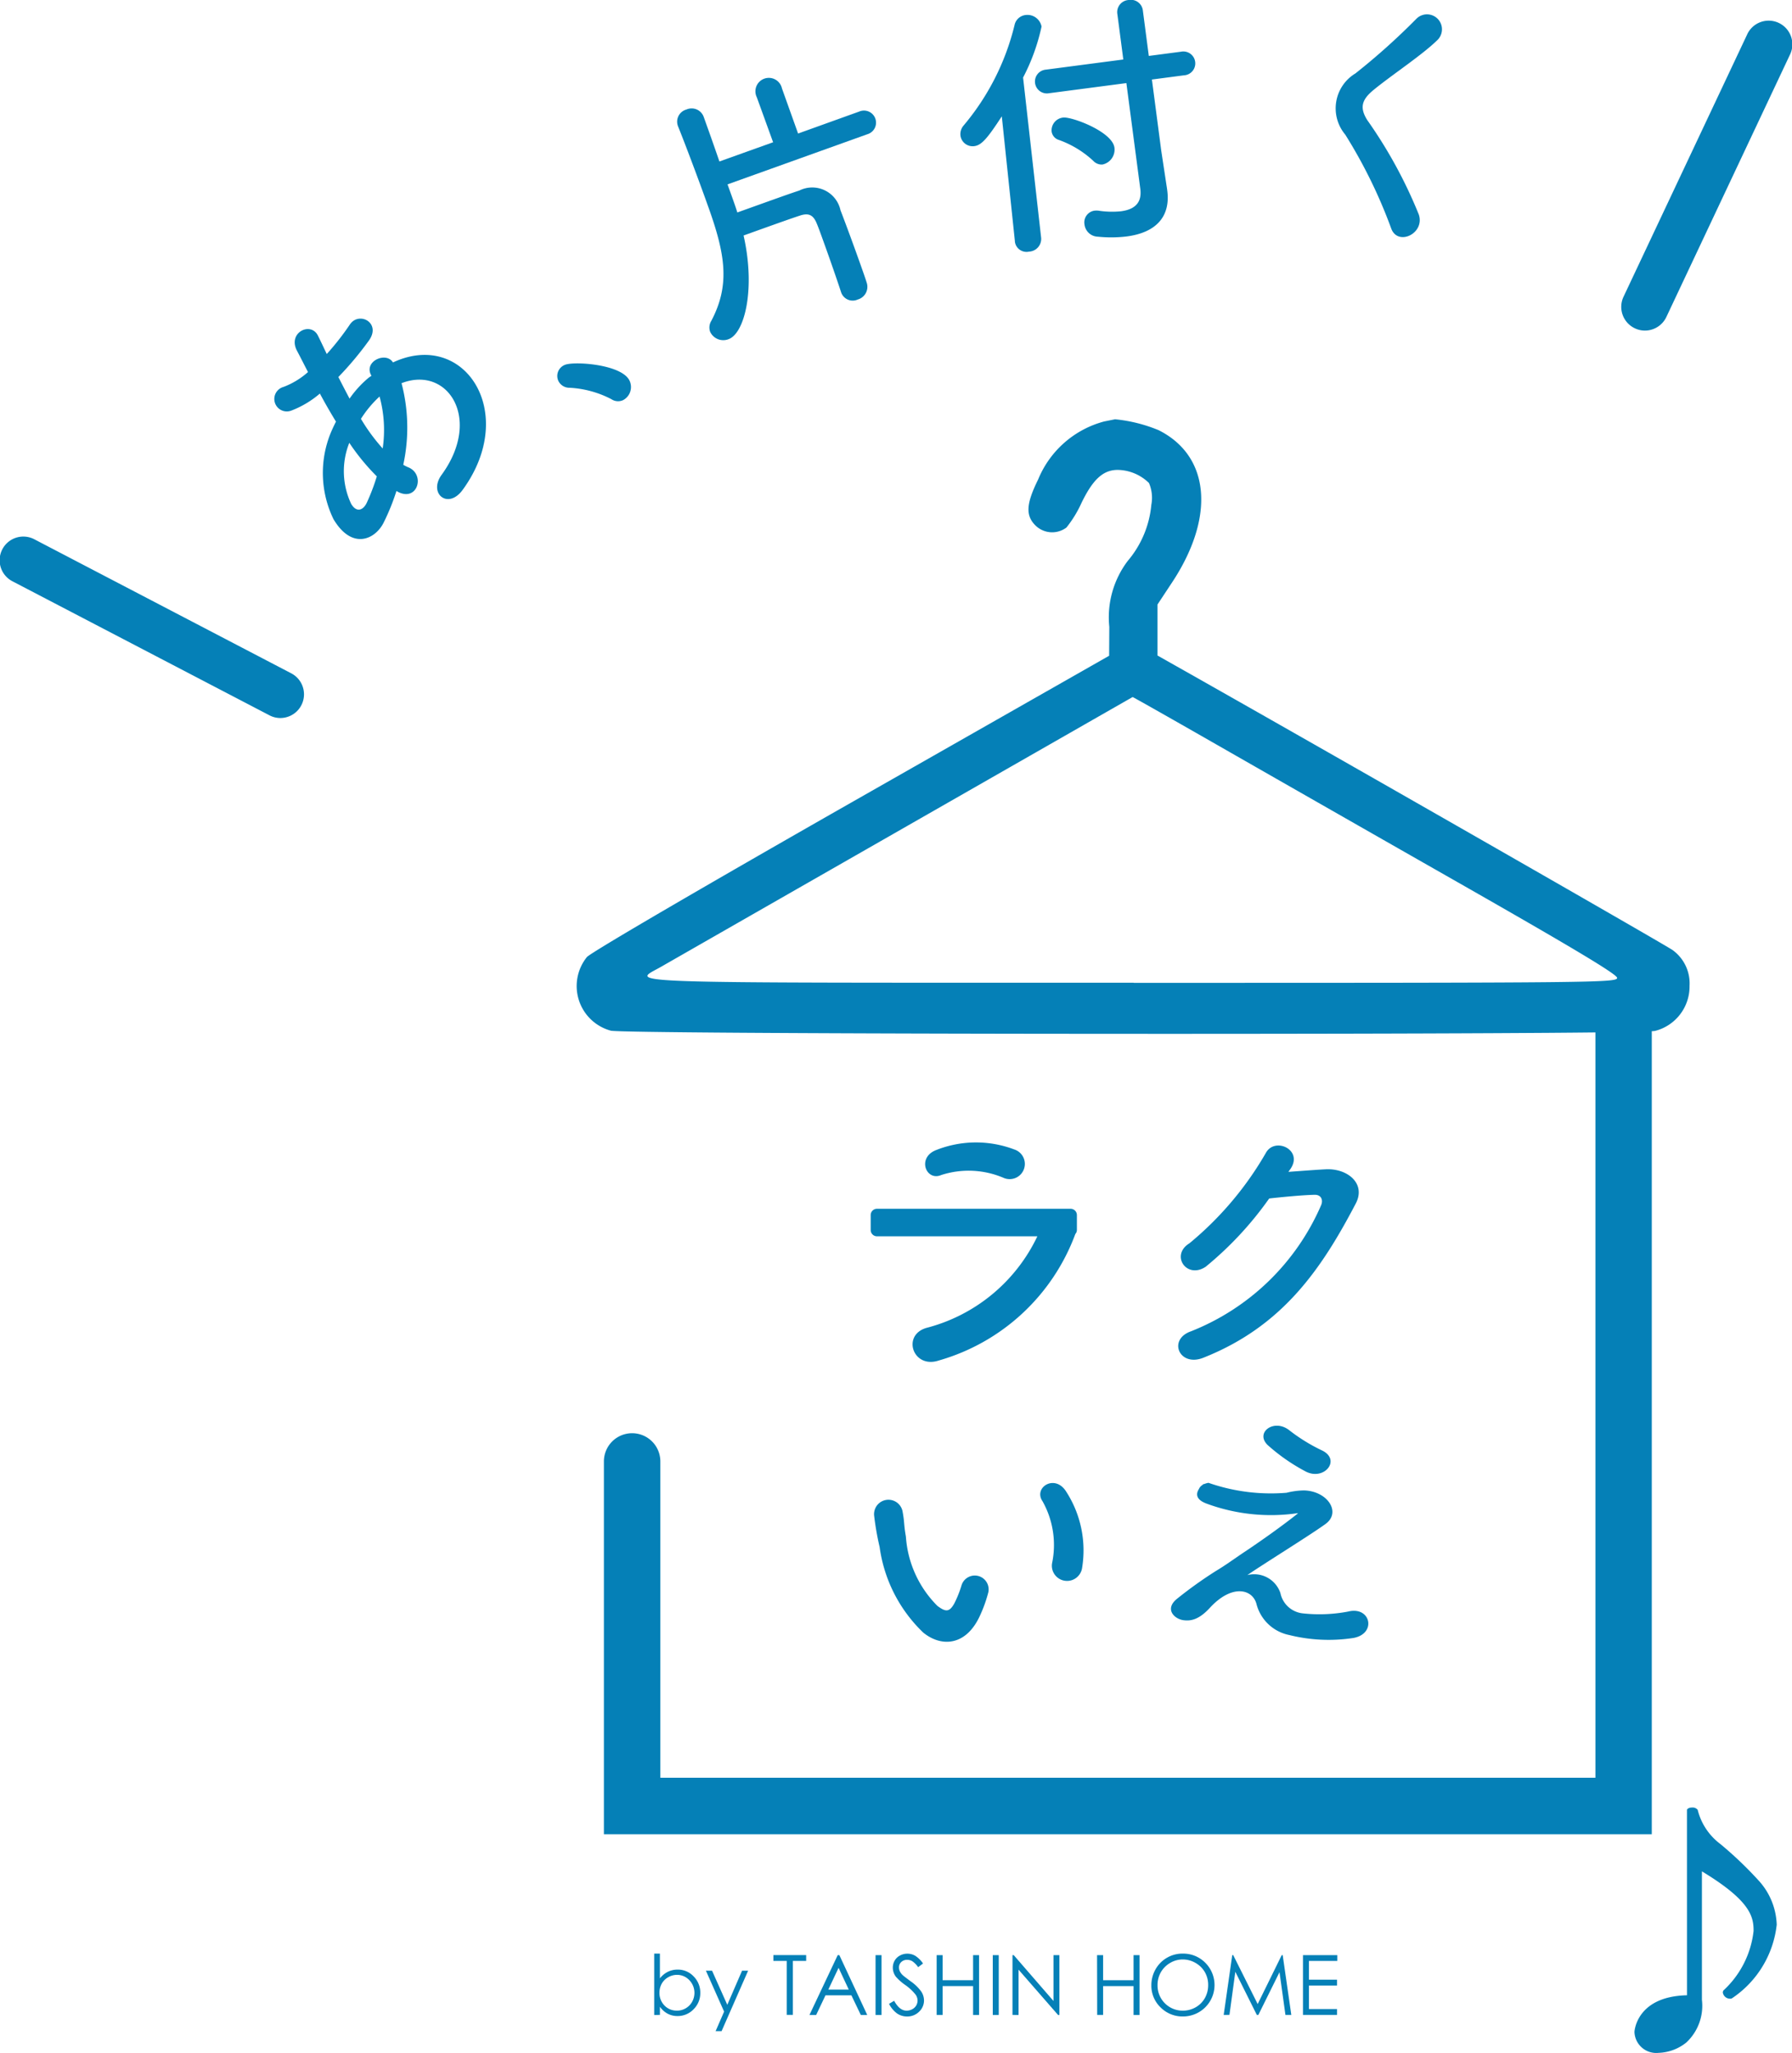 <svg xmlns="http://www.w3.org/2000/svg" width="65.908" height="75.499" viewBox="0 0 65.908 75.499">
  <g id="アートワーク_1" data-name="アートワーク 1" transform="translate(32.954 37.75)" style="isolation: isolate">
    <g id="グループ_131" data-name="グループ 131" transform="translate(-32.954 -37.75)">
      <path id="パス_266" data-name="パス 266" d="M49.559,71.2a3.289,3.289,0,0,1,.35,2.293.559.559,0,1,0,1.107.16,3.984,3.984,0,0,0-.587-2.807C50.014,70.182,49.216,70.7,49.559,71.2Z" transform="translate(-11.217 -15.99)" fill="#0580b7"/>
      <path id="パス_267" data-name="パス 267" d="M44.787,74.48a4.009,4.009,0,0,1-.259.651c-.186.339-.324.324-.625.1a3.978,3.978,0,0,1-1.16-2.549c-.083-.471-.045-.5-.118-.9a.529.529,0,1,0-1.048.147,10.241,10.241,0,0,0,.2,1.137,5.36,5.36,0,0,0,1.6,3.142c.657.541,1.584.515,2.1-.641a5.034,5.034,0,0,0,.3-.846A.51.51,0,0,0,44.787,74.48Z" transform="translate(-9.425 -16.169)" fill="#0580b7"/>
      <path id="パス_268" data-name="パス 268" d="M44.589,55.534a3.273,3.273,0,0,1,2.316.111.559.559,0,1,0,.377-1.052,3.977,3.977,0,0,0-2.868.018C43.686,54.886,44.032,55.77,44.589,55.534Z" transform="translate(-9.975 -12.318)" fill="#0580b7"/>
      <path id="パス_269" data-name="パス 269" d="M56.509,61.312c-.861.3-.436,1.318.445.976,2.917-1.152,4.35-3.259,5.616-5.677.384-.737-.312-1.3-1.11-1.257-.415.022-.923.063-1.369.094l.071-.1c.489-.7-.549-1.193-.891-.612a12.172,12.172,0,0,1-2.822,3.341c-.708.436-.1,1.329.6.861a12.658,12.658,0,0,0,2.336-2.511c.467-.052,1.225-.125,1.66-.135.249-.011.333.186.249.383A8.705,8.705,0,0,1,56.509,61.312Z" transform="translate(-12.705 -12.35)" fill="#0580b7"/>
      <path id="パス_270" data-name="パス 270" d="M48.995,58.272V57.72a.231.231,0,0,0-.231-.23H41.641a.23.23,0,0,0-.23.23v.552a.231.231,0,0,0,.23.23h5.9a6.246,6.246,0,0,1-4.076,3.368c-.921.264-.5,1.516.45,1.2a7.564,7.564,0,0,0,5.023-4.653A.226.226,0,0,0,48.995,58.272Z" transform="translate(-9.388 -13.034)" fill="#0580b7"/>
      <path id="パス_271" data-name="パス 271" d="M62.21,75.257a5.631,5.631,0,0,1-1.666.067.941.941,0,0,1-.826-.748,1.019,1.019,0,0,0-1.216-.66c.58-.4,2.317-1.475,2.867-1.874.606-.429.081-1.221-.786-1.24a2.8,2.8,0,0,0-.638.086,6.972,6.972,0,0,1-2.871-.365.627.627,0,0,0-.165.048l-.015-.006s-.019.014-.046.039a.325.325,0,0,0-.128.148c-.1.159-.138.38.288.537a6.835,6.835,0,0,0,3.358.348.284.284,0,0,1-.048.045c-.591.469-1.349,1-1.881,1.356-.37.244-.7.493-1.1.732a15.631,15.631,0,0,0-1.4,1c-.519.4-.1.779.241.808.206.02.51.016.946-.458.807-.878,1.556-.694,1.71-.156a1.562,1.562,0,0,0,1.208,1.156,6,6,0,0,0,2.365.108C63.269,76.067,63.036,75.05,62.21,75.257Z" transform="translate(-12.626 -15.988)" fill="#0580b7"/>
      <path id="パス_272" data-name="パス 272" d="M61.035,67.968c-.557-.432-1.26.087-.791.547a6.925,6.925,0,0,0,1.422.986c.676.326,1.29-.447.574-.788A6.476,6.476,0,0,1,61.035,67.968Z" transform="translate(-13.623 -15.372)" fill="#0580b7"/>
      <path id="パス_273" data-name="パス 273" d="M67.735,39.462c-.244-.181-12.922-7.434-18.238-10.434l-.708-.4V26.753l.533-.807c1.6-2.416,1.4-4.659-.493-5.606a5.6,5.6,0,0,0-1.6-.4l-.4.08A3.633,3.633,0,0,0,44.4,22.154c-.442.894-.468,1.323-.1,1.69a.875.875,0,0,0,1.141.077,4.233,4.233,0,0,0,.551-.9c.422-.874.8-1.219,1.334-1.219a1.677,1.677,0,0,1,1.15.482,1.374,1.374,0,0,1,.087.8,3.708,3.708,0,0,1-.867,2.064,3.437,3.437,0,0,0-.679,2.427l-.006,1.062-9.487,5.4c-5.572,3.175-9.584,5.519-9.72,5.681a1.7,1.7,0,0,0,.88,2.708c.516.126,28.132.153,36.212.064V69.9H30.505V58.268a1.038,1.038,0,0,0-2.076,0V71.979h38.54V42.45l0-.005a1.073,1.073,0,0,0,.118-.01,1.686,1.686,0,0,0,1.271-1.659A1.51,1.51,0,0,0,67.735,39.462Zm-19.821,1.2c-19.6,0-18.473.039-17.373-.591.28-.161,4.293-2.458,8.913-5.1s8.411-4.811,8.421-4.815,1.317.735,2.9,1.641,5.586,3.194,8.9,5.081c4.423,2.519,6.02,3.477,6.02,3.607C65.692,40.659,64.9,40.667,47.914,40.667Z" transform="translate(-6.218 -4.52)" fill="#0580b7"/>
      <g id="グループ_126" data-name="グループ 126" transform="translate(60.113 66.477)">
        <path id="パス_274" data-name="パス 274" d="M79.669,86.05c.02-.053.1-.083.186-.083a.243.243,0,0,1,.208.083,2.242,2.242,0,0,0,.831,1.256,13.9,13.9,0,0,1,1.433,1.37,2.52,2.52,0,0,1,.643,1.6,3.749,3.749,0,0,1-1.651,2.71.146.146,0,0,1-.073.011.268.268,0,0,1-.259-.23.164.164,0,0,1,.022-.072,3.5,3.5,0,0,0,1.11-2.19c0-.51-.094-1.1-1.9-2.191v4.724a1.848,1.848,0,0,1-.57,1.567,1.712,1.712,0,0,1-1.028.384.8.8,0,0,1-.883-.769c0-.04.084-1.308,1.932-1.349Z" transform="translate(-77.737 -85.967)" fill="#0580b7"/>
      </g>
      <g id="グループ_129" data-name="グループ 129">
        <g id="グループ_128" data-name="グループ 128" transform="translate(10.076)">
          <g id="グループ_127" data-name="グループ 127">
            <path id="パス_275" data-name="パス 275" d="M17.534,21.492a8.135,8.135,0,0,1-.473,1.168c-.308.611-1.155,1.019-1.841-.128a3.891,3.891,0,0,1-.11-3.16q.086-.208.2-.431c-.2-.326-.4-.672-.592-1.032a3.569,3.569,0,0,1-1.051.627.459.459,0,1,1-.286-.871,2.875,2.875,0,0,0,.9-.547c-.135-.258-.269-.529-.411-.794-.34-.662.523-1.082.782-.534.113.225.218.456.319.665a9.651,9.651,0,0,0,.847-1.081c.334-.507,1.175-.067.7.59a12.072,12.072,0,0,1-1.12,1.337c.145.288.281.545.411.794a3.846,3.846,0,0,1,.708-.773l.1-.068-.012-.016c-.285-.518.555-.885.8-.473,2.625-1.226,4.632,1.84,2.57,4.678-.541.753-1.277.142-.782-.542,1.509-2.066.226-4.034-1.472-3.373a6.425,6.425,0,0,1,.064,3,1.26,1.26,0,0,0,.2.1c.613.271.324,1.26-.388.9ZM15.8,19.721a2.816,2.816,0,0,0,.07,2.248c.207.341.445.22.571-.04a7.75,7.75,0,0,0,.371-.974A8.047,8.047,0,0,1,15.8,19.721Zm1.09-1.682a4.087,4.087,0,0,0-.662.8,6.876,6.876,0,0,0,.8,1.09,4.669,4.669,0,0,0-.115-1.91Z" transform="translate(-13.029 -3.435)" fill="#0580b7"/>
            <path id="パス_276" data-name="パス 276" d="M28.494,18.6a3.755,3.755,0,0,0-1.535-.42.449.449,0,0,1-.411-.244.438.438,0,0,1,.223-.593c.308-.148,2.094-.037,2.389.572a.545.545,0,0,1-.237.721A.441.441,0,0,1,28.494,18.6Z" transform="translate(-16.084 -3.919)" fill="#0580b7"/>
            <path id="パス_277" data-name="パス 277" d="M34.058,7.628l.151.421c.073.206.148.412.209.612l.725-.26c.6-.214,1.2-.431,1.556-.547a1.063,1.063,0,0,1,1.514.727c.126.324.408,1.08.642,1.736.141.393.271.759.326.94a.484.484,0,0,1-.333.605.449.449,0,0,1-.606-.247l-.007-.019c-.085-.266-.334-.991-.552-1.6-.138-.384-.261-.731-.334-.906-.127-.324-.288-.425-.622-.316s-.885.307-1.427.5l-.652.234c.448,1.975.036,3.6-.552,3.813a.532.532,0,0,1-.679-.275.466.466,0,0,1,.045-.4c.7-1.328.51-2.455-.111-4.189-.017-.047-.031-.084-.047-.131-.285-.8-.786-2.138-1.066-2.832l-.007-.019a.463.463,0,0,1,.315-.6.472.472,0,0,1,.635.269c.134.375.359,1,.578,1.642l1.975-.707-.6-1.656A.494.494,0,1,1,36.06,4.1l.593,1.658L38.9,4.95a.444.444,0,1,1,.3.834Z" transform="translate(-17.376 -0.847)" fill="#0580b7"/>
            <path id="パス_278" data-name="パス 278" d="M47.2,4.279c-.516.79-.736,1.059-1.007,1.095a.452.452,0,0,1-.513-.384.487.487,0,0,1,.118-.377A9.036,9.036,0,0,0,47.668.926a.468.468,0,0,1,.394-.372.528.528,0,0,1,.6.423,7.386,7.386,0,0,1-.679,1.875l.664,5.892a.468.468,0,0,1-.445.51.431.431,0,0,1-.52-.363l0-.019Zm4.582-1.223L48.93,3.43a.438.438,0,1,1-.114-.868l2.853-.374L51.452.53A.448.448,0,0,1,51.865,0a.446.446,0,0,1,.525.4l.217,1.657,1.18-.155a.439.439,0,1,1,.114.868l-1.18.155.343,2.614.215,1.417.006.049c.127.967-.417,1.55-1.49,1.691a4.712,4.712,0,0,1-1.061.009.509.509,0,0,1-.492-.447.435.435,0,0,1,.367-.51.667.667,0,0,1,.147,0,3.244,3.244,0,0,0,.83.022c.609-.08.762-.411.708-.826ZM50.564,5.915A3.67,3.67,0,0,0,49.3,5.147a.379.379,0,0,1-.268-.316.473.473,0,0,1,.425-.507c.309-.04,1.809.516,1.886,1.107a.56.56,0,0,1-.44.62A.418.418,0,0,1,50.564,5.915Z" transform="translate(-20.431 0)" fill="#0580b7"/>
            <path id="パス_279" data-name="パス 279" d="M65.568,8.548A18.4,18.4,0,0,0,63.879,5.1a1.5,1.5,0,0,1,.373-2.25A24.394,24.394,0,0,0,66.493.842a.55.55,0,1,1,.786.77C66.726,2.16,65.6,2.9,64.931,3.448c-.466.377-.519.672-.245,1.114a17.167,17.167,0,0,1,1.9,3.481C66.813,8.74,65.806,9.216,65.568,8.548Z" transform="translate(-24.478 -0.149)" fill="#0580b7"/>
          </g>
        </g>
        <path id="パス_280" data-name="パス 280" d="M10.309,32.194a.863.863,0,0,1-.4-.1L.469,27.171a.871.871,0,1,1,.806-1.544l9.438,4.924a.871.871,0,0,1-.4,1.643Z" transform="translate(0 -5.787)" fill="#0580b7"/>
        <path id="パス_281" data-name="パス 281" d="M77.979,12.389a.856.856,0,0,1-.37-.084.871.871,0,0,1-.417-1.159l4.539-9.629a.871.871,0,1,1,1.575.742l-4.538,9.63A.873.873,0,0,1,77.979,12.389Z" transform="translate(-17.481 -0.231)" fill="#0580b7"/>
      </g>
      <g id="グループ_130" data-name="グループ 130" transform="translate(24.061 71.849)">
        <path id="パス_282" data-name="パス 282" d="M31.115,95.17V92.914h.21v.909a.858.858,0,0,1,.294-.241.8.8,0,0,1,.357-.08.792.792,0,0,1,.59.251.84.84,0,0,1,.244.607.829.829,0,0,1-.246.6.806.806,0,0,1-.594.25.764.764,0,0,1-.36-.086.836.836,0,0,1-.285-.255v.3Zm.839-.159a.621.621,0,0,0,.322-.087.635.635,0,0,0,.235-.241.674.674,0,0,0-.237-.9.616.616,0,0,0-.318-.088.651.651,0,0,0-.326.088.612.612,0,0,0-.237.235.671.671,0,0,0-.084.334.65.65,0,0,0,.186.473A.615.615,0,0,0,31.954,95.01Z" transform="translate(-31.115 -92.914)" fill="#0580b7"/>
        <path id="パス_283" data-name="パス 283" d="M33.574,93.727H33.8l.56,1.254.543-1.254h.223L34.15,95.95h-.22l.313-.719Z" transform="translate(-31.672 -93.098)" fill="#0580b7"/>
        <path id="パス_284" data-name="パス 284" d="M36.783,93.2v-.215h1.206V93.2H37.5v1.984h-.226V93.2Z" transform="translate(-32.4 -92.931)" fill="#0580b7"/>
        <path id="パス_285" data-name="パス 285" d="M39.6,92.987l1.025,2.2h-.237l-.346-.723H39.09l-.343.723H38.5l1.039-2.2Zm-.029.467-.377.8h.752Z" transform="translate(-32.79 -92.931)" fill="#0580b7"/>
        <path id="パス_286" data-name="パス 286" d="M41.643,92.987h.219v2.2h-.219Z" transform="translate(-33.502 -92.931)" fill="#0580b7"/>
        <path id="パス_287" data-name="パス 287" d="M42.284,94.761l.188-.112c.131.242.284.363.455.363a.443.443,0,0,0,.208-.051.373.373,0,0,0,.148-.138.366.366,0,0,0,.05-.184.38.38,0,0,0-.073-.217,1.856,1.856,0,0,0-.378-.353,1.882,1.882,0,0,1-.342-.3.548.548,0,0,1-.117-.337.508.508,0,0,1,.068-.261.484.484,0,0,1,.194-.186.557.557,0,0,1,.271-.069.571.571,0,0,1,.291.078,1,1,0,0,1,.287.283l-.179.136a.846.846,0,0,0-.213-.217.354.354,0,0,0-.19-.053.3.3,0,0,0-.218.08.263.263,0,0,0-.084.2.328.328,0,0,0,.03.139.484.484,0,0,0,.109.146c.028.028.124.1.284.22a1.6,1.6,0,0,1,.392.376.6.6,0,0,1,.105.33.562.562,0,0,1-.18.416.613.613,0,0,1-.442.176.652.652,0,0,1-.364-.107A.988.988,0,0,1,42.284,94.761Z" transform="translate(-33.647 -92.914)" fill="#0580b7"/>
        <path id="パス_288" data-name="パス 288" d="M44.548,92.987h.22v.922h1.12v-.922h.22v2.2h-.22V94.125h-1.12v1.061h-.22Z" transform="translate(-34.16 -92.931)" fill="#0580b7"/>
        <path id="パス_289" data-name="パス 289" d="M47.217,92.987h.22v2.2h-.22Z" transform="translate(-34.765 -92.931)" fill="#0580b7"/>
        <path id="パス_290" data-name="パス 290" d="M48.155,95.186v-2.2H48.2l1.463,1.687V92.987h.217v2.2h-.049l-1.452-1.665v1.665Z" transform="translate(-34.978 -92.931)" fill="#0580b7"/>
        <path id="パス_291" data-name="パス 291" d="M52.178,92.987H52.4v.922h1.12v-.922h.22v2.2h-.22V94.125H52.4v1.061h-.218Z" transform="translate(-35.89 -92.931)" fill="#0580b7"/>
        <path id="パス_292" data-name="パス 292" d="M55.905,92.914a1.14,1.14,0,0,1,.837.334,1.156,1.156,0,0,1-.817,1.977,1.128,1.128,0,0,1-.827-.335,1.1,1.1,0,0,1-.337-.811,1.176,1.176,0,0,1,.154-.588,1.136,1.136,0,0,1,.991-.578Zm.01.215a.9.9,0,0,0-.462.127.927.927,0,0,0-.343.343.952.952,0,0,0-.122.48.923.923,0,0,0,.927.933.95.95,0,0,0,.474-.123.893.893,0,0,0,.34-.34.959.959,0,0,0,.121-.479.936.936,0,0,0-.121-.474.914.914,0,0,0-.343-.339A.93.93,0,0,0,55.915,93.129Z" transform="translate(-36.476 -92.914)" fill="#0580b7"/>
        <path id="パス_293" data-name="パス 293" d="M58.2,95.186l.315-2.2h.035l.9,1.8.885-1.8h.035l.317,2.2h-.216l-.218-1.573-.778,1.573h-.056L58.628,93.6l-.216,1.584Z" transform="translate(-37.255 -92.931)" fill="#0580b7"/>
        <path id="パス_294" data-name="パス 294" d="M61.971,92.987h1.262V93.2H62.191v.69h1.033v.215H62.191v.865h1.033v.215H61.971Z" transform="translate(-38.11 -92.931)" fill="#0580b7"/>
      </g>
    </g>
  </g>
</svg>
